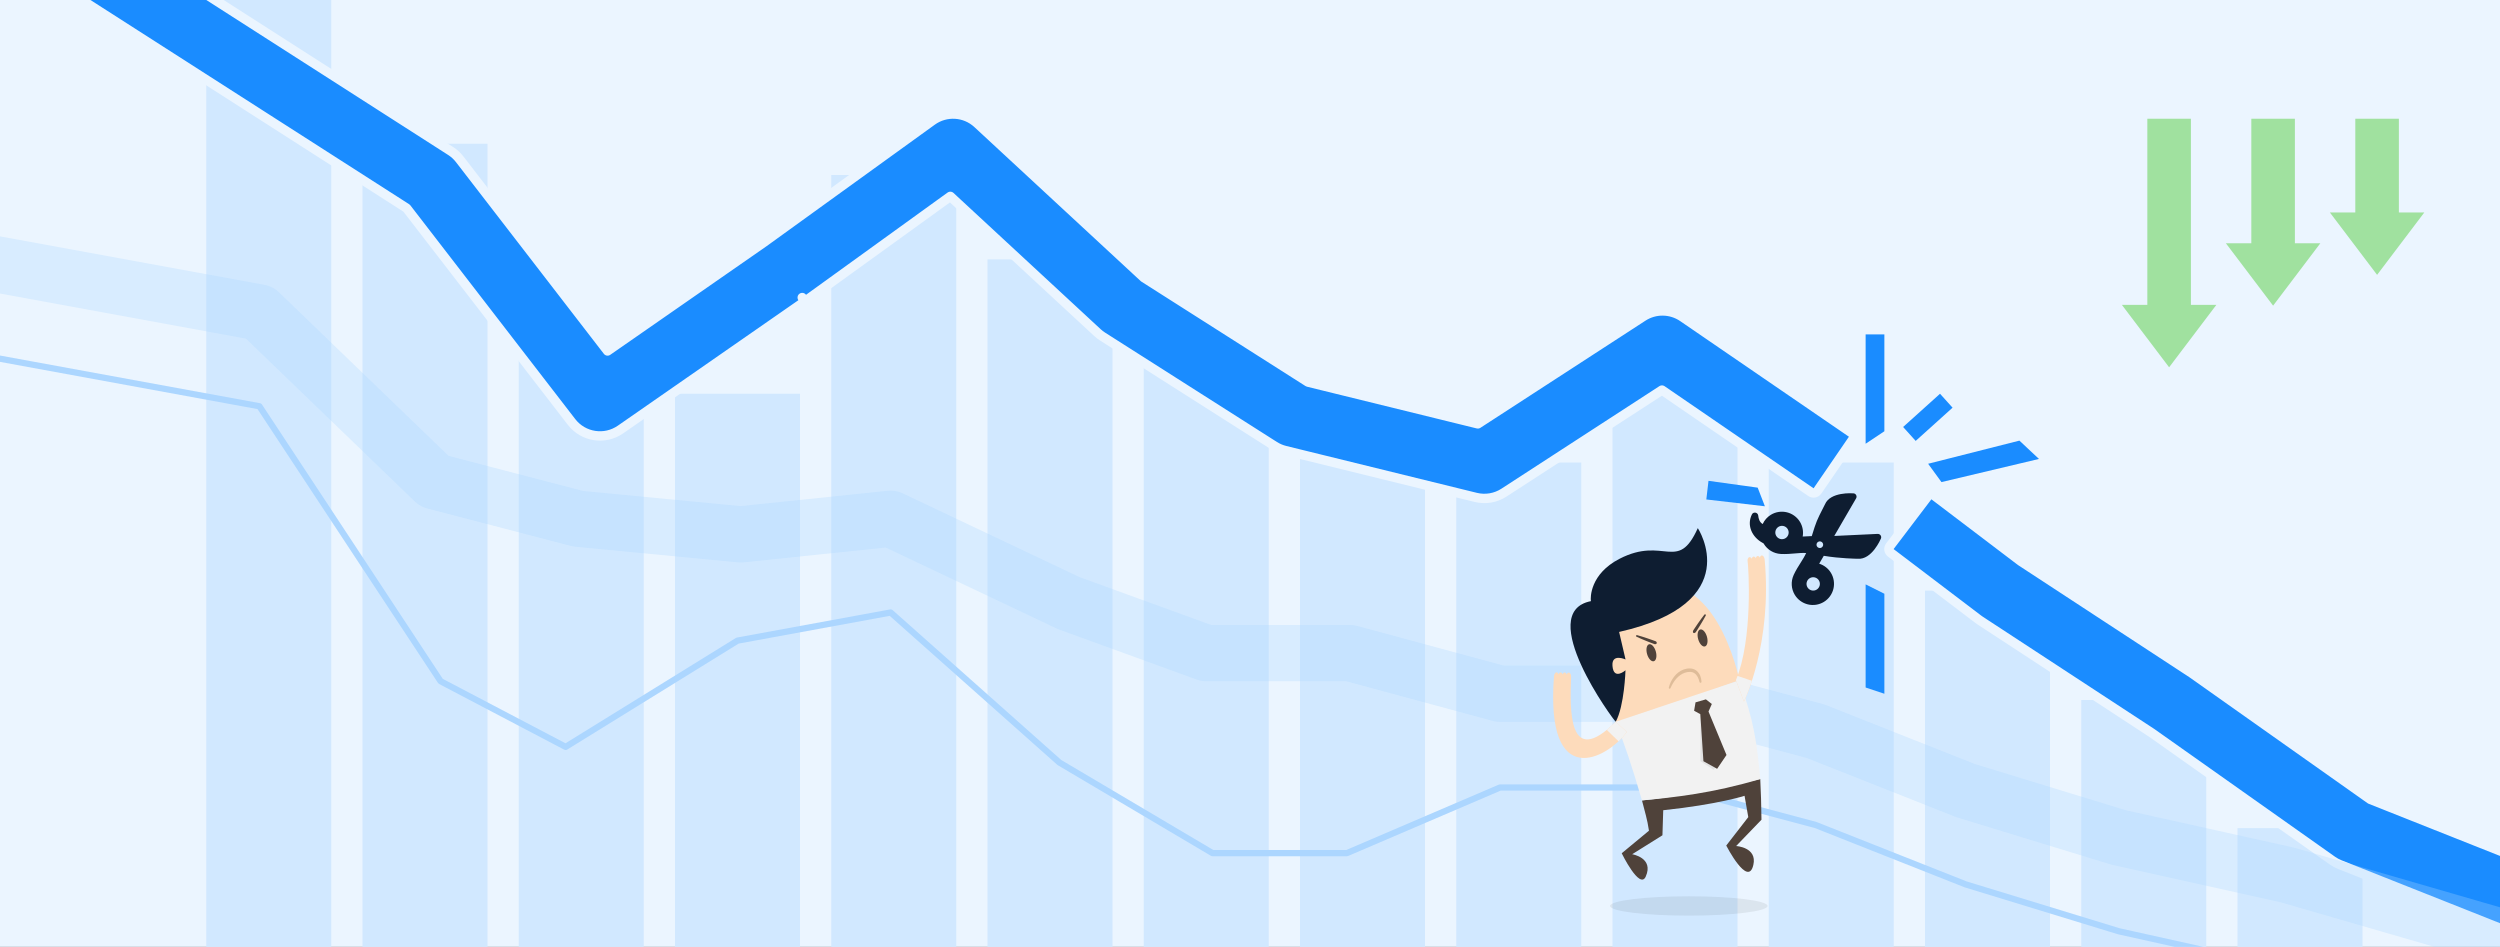 <svg width="800" height="303" viewBox="0 0 800 303" fill="none" xmlns="http://www.w3.org/2000/svg">
<rect x="0" y="0" width="800" height="303" fill="#333333" stroke="none"/>
<g clip-path="url(#clip0_1_1336)">
<rect width="800" height="303" fill="#EBF5FF"/>
<rect x="116" y="46" width="40" height="257" fill="#D1E8FF"/>
<rect x="66" y="-21" width="40" height="324" fill="#D1E8FF"/>
<rect x="166" y="112" width="40" height="191" fill="#D1E8FF"/>
<rect x="216" y="126" width="40" height="177" fill="#D1E8FF"/>
<rect x="266" y="56" width="40" height="247" fill="#D1E8FF"/>
<rect x="316" y="83" width="40" height="220" fill="#D1E8FF"/>
<rect x="366" y="117" width="40" height="186" fill="#D1E8FF"/>
<rect x="416" y="136" width="40" height="167" fill="#D1E8FF"/>
<rect x="466" y="148" width="40" height="155" fill="#D1E8FF"/>
<rect x="516" y="112" width="40" height="191" fill="#D1E8FF"/>
<rect x="566" y="148" width="40" height="155" fill="#D1E8FF"/>
<rect x="616" y="189" width="40" height="114" fill="#D1E8FF"/>
<rect x="666" y="224" width="40" height="79" fill="#D1E8FF"/>
<rect x="716" y="265" width="40" height="38" fill="#D1E8FF"/>
<path d="M-3.658 -20.889C-4.105 -20.192 -3.902 -19.264 -3.204 -18.817L130.114 66.606L182.894 135.024C186.638 139.877 193.53 140.941 198.562 137.444L257.562 96.444L256.707 95.212L257.563 96.444C257.62 96.404 257.677 96.364 257.733 96.323L304.098 62.837L351.187 106.438C351.694 106.908 352.243 107.331 352.826 107.702L407.826 142.702C408.881 143.374 410.039 143.869 411.254 144.167L472.254 159.167C475.338 159.926 478.598 159.375 481.261 157.646L531.827 124.822L579.5 157.487C580.183 157.955 581.117 157.781 581.585 157.097L592.89 140.599C593.115 140.27 593.2 139.866 593.127 139.475C593.054 139.084 592.828 138.738 592.5 138.513L538.5 101.513C534.669 98.888 529.634 98.825 525.739 101.354L472.913 135.644L418.58 122.284L366.051 88.856L312.813 39.562C308.794 35.84 302.707 35.47 298.267 38.677L244.363 77.608L244.352 77.616L194.422 112.313L147.105 50.976C146.298 49.929 145.317 49.03 144.204 48.317L9.204 -38.183C8.869 -38.398 8.463 -38.47 8.074 -38.385C7.685 -38.3 7.347 -38.064 7.132 -37.729L-3.658 -20.889ZM604.758 174.798C604.518 175.115 604.413 175.514 604.467 175.909C604.521 176.303 604.729 176.659 605.046 176.9L633.046 198.159C633.259 198.321 633.478 198.475 633.702 198.622L688.53 234.509L688.552 234.524L746.362 275.391C747.106 275.917 747.909 276.352 748.756 276.688L816.756 303.688C817.126 303.835 817.539 303.829 817.904 303.671C818.269 303.514 818.557 303.217 818.704 302.848L826.084 284.259C826.39 283.489 826.014 282.617 825.244 282.312L758.518 255.818L701.638 215.61C701.526 215.53 701.413 215.453 701.298 215.378L646.634 179.598L618.954 158.582C618.294 158.081 617.353 158.209 616.852 158.869L604.758 174.798Z" fill="#1A8CFF" stroke="#EBF5FF" stroke-width="3" stroke-linejoin="round"/>
<path opacity="0.3" d="M-37 78L83 100L139 154L185 166L237 171L285 166L342 193L386 209H432L480 222H536L581 234L629 253L678 268L732 280L801 300" stroke="#ACD6FF" stroke-width="18" stroke-linejoin="round"/>
<path d="M-37 108L83 130L141 218L181 239L236 205L285 196L339 244L388 273H431L480 252H536L581 264L629 283L678 298L732 310L801 330" stroke="#ACD6FF" stroke-width="2" stroke-linejoin="round"/>
<path d="M517.477 232.01C517.477 232.01 503.275 199.048 523.419 189.49C548.714 177.489 556.599 217.697 556.599 217.697L517.477 232.01Z" fill="#FDDBBB"/>
<path d="M543.3 169C543.3 169 559.069 192.972 518.115 202.219L520.171 211.031C520.171 211.031 515.665 208.949 515.991 213.081C516.366 217.836 520.158 214.489 520.158 214.489C520.158 214.489 519.814 225.892 517.038 230.962C516.303 230.481 490.958 195.934 509.088 192.368C508.899 191.291 508.791 183.68 518.267 178.804C532.603 171.429 536.828 183.354 543.3 169Z" fill="#0E1D31"/>
<path d="M555.559 270.73L563.672 262.312C563.641 257.945 563.473 253.235 563.281 249.299C548.811 252.434 536.025 255.136 525.433 256.131C526.375 259.886 527.121 262.078 527.667 265.822L518.948 273.048C518.948 273.048 524.687 284.834 526.625 280.523C529.337 274.484 522.293 273.355 522.293 273.355L531.981 267.29L532.233 259.271C549.77 257.423 558.258 254.658 558.258 254.658L559.448 261.477L552.398 270.572C552.398 270.572 559.377 284.202 561.07 276.779C562.37 271.1 555.559 270.73 555.559 270.73Z" fill="#4F423A"/>
<path d="M563.281 249.299C562.162 237.4 561.306 230.923 556.596 217.697L517.039 230.965C520 238.623 522.085 244.702 525.433 256.134C536.024 255.133 547.908 253.86 563.281 249.299Z" fill="#F2F2F2"/>
<g opacity="0.07">
<path d="M547.777 225.28L545.886 223.799L542.575 224.758L542.121 227.438L544.098 228.528L544.161 243.578L548.341 246.343L551.673 242.165L546.716 227.693L547.777 225.28Z" fill="black"/>
</g>
<path d="M547.777 225.28L545.886 223.799L542.575 224.758L542.121 227.438L544.098 228.528L545.096 243.589L549.478 246.02L552.479 241.598L546.716 227.693L547.777 225.28Z" fill="#4F423A"/>
<path d="M520.594 234.239L517.039 230.965C501.658 246.264 502.388 226.798 502.755 216.524C502.781 215.817 502.435 215.24 502.007 215.232C501.729 215.227 501.482 215.466 501.34 215.825C501.211 215.46 500.972 215.211 500.694 215.206C500.416 215.2 500.169 215.439 500.027 215.799C499.898 215.434 499.66 215.185 499.381 215.179C499.103 215.174 498.856 215.413 498.714 215.773C498.586 215.408 498.347 215.158 498.068 215.153C497.643 215.145 497.32 215.754 497.27 216.416C494.463 253.49 514.303 242.814 520.594 234.239Z" fill="#FDDBBB"/>
<path d="M520.594 234.239L517.039 230.965C516.009 231.986 515.056 232.85 514.169 233.574L517.934 237.211C518.963 236.245 519.869 235.226 520.594 234.239Z" fill="#F2F2F2"/>
<path d="M558.059 224.49L555.491 217.645C561.015 204.551 559.524 181.227 559.24 179.66C559.114 178.964 559.408 178.347 559.831 178.287C560.107 178.25 560.38 178.457 560.563 178.799C560.647 178.421 560.855 178.145 561.131 178.108C561.406 178.072 561.679 178.279 561.863 178.62C561.947 178.242 562.155 177.966 562.43 177.93C562.706 177.893 562.979 178.1 563.163 178.442C563.247 178.064 563.454 177.788 563.73 177.751C564.153 177.693 564.573 178.211 564.67 178.912H564.678C567.214 205.966 558.059 224.49 558.059 224.49Z" fill="#FDDBBB"/>
<path d="M555.491 217.642L558.059 224.487C558.059 224.487 559.227 222.121 560.613 217.85L556.016 216.308C555.848 216.765 555.675 217.209 555.491 217.642Z" fill="#F2F2F2"/>
<g opacity="0.07">
<path d="M540.417 293C554.332 293 565.612 291.615 565.612 289.907C565.612 288.199 554.332 286.814 540.417 286.814C526.502 286.814 515.221 288.199 515.221 289.907C515.221 291.615 526.502 293 540.417 293Z" fill="black"/>
</g>
<path d="M534.007 220.035C534.327 218.788 534.873 217.627 535.669 216.595C536.433 215.55 537.527 214.694 538.793 214.227C539.434 214.025 540.095 213.865 540.802 213.901C541.495 213.912 542.24 214.127 542.818 214.573C543.396 215.017 543.797 215.613 544.065 216.228C544.317 216.855 544.459 217.485 544.483 218.16C544.488 218.339 544.349 218.488 544.168 218.496C544.01 218.501 543.874 218.391 543.839 218.244L543.834 218.215C543.585 217.115 543.068 215.978 542.212 215.427C541.377 214.847 540.213 214.938 539.158 215.269C538.11 215.642 537.168 216.317 536.404 217.196C536.012 217.627 535.676 218.113 535.369 218.62C535.057 219.118 534.781 219.665 534.555 220.198L534.547 220.219C534.487 220.363 534.319 220.431 534.175 220.371C534.041 220.313 533.972 220.169 534.007 220.035Z" fill="#DEBC99"/>
<path d="M523.856 203.244C524.399 203.386 524.932 203.556 525.471 203.714C526.004 203.879 526.537 204.053 527.067 204.231L528.65 204.78L529.438 205.064C529.693 205.182 529.997 205.163 530.144 205.568C530.215 205.759 530.131 205.969 529.96 206.067C529.585 206.279 529.364 206.067 529.094 205.99L528.309 205.694L526.749 205.079C526.232 204.869 525.715 204.654 525.2 204.433C524.688 204.205 524.174 203.987 523.669 203.74C523.538 203.677 523.48 203.517 523.546 203.383C523.604 203.27 523.735 203.212 523.856 203.244Z" fill="#4F423A"/>
<path d="M545.853 196.958C545.593 197.454 545.31 197.938 545.037 198.426C544.756 198.909 544.47 199.39 544.178 199.867L543.291 201.29L542.839 201.997C542.684 202.23 542.571 202.49 542.193 202.577C541.994 202.622 541.797 202.498 541.752 202.299C541.752 202.296 541.749 202.291 541.749 202.286C541.676 201.905 541.868 201.695 542.02 201.461L542.482 200.763L543.425 199.376C543.745 198.917 544.068 198.463 544.396 198.008C544.732 197.562 545.06 197.108 545.409 196.669C545.501 196.554 545.669 196.535 545.785 196.627C545.885 196.706 545.911 196.845 545.853 196.958Z" fill="#4F423A"/>
<path d="M529.863 208.49C530.281 209.989 529.992 211.378 529.217 211.593C528.443 211.809 527.477 210.772 527.056 209.272C526.639 207.773 526.928 206.384 527.702 206.169C528.477 205.954 529.443 206.991 529.863 208.49Z" fill="#4F423A"/>
<path d="M546.224 203.756C546.641 205.255 546.352 206.644 545.578 206.859C544.803 207.075 543.837 206.035 543.417 204.538C542.999 203.039 543.288 201.65 544.063 201.435C544.84 201.22 545.806 202.257 546.224 203.756Z" fill="#4F423A"/>
<path d="M560.563 164.711C558.891 168.227 560.746 171.89 563.936 173.659L564.338 173.881L564.417 174.023C565.573 175.927 567.581 177.128 569.808 177.262L569.928 177.274C571.584 177.344 572.989 177.223 574.349 177.103C575.574 176.996 576.749 176.895 577.973 176.963C577.465 178.083 576.833 179.08 576.174 180.121C575.445 181.271 574.689 182.461 573.988 183.959L573.945 184.068C573.495 185.067 573.295 186.161 573.362 187.254C573.429 188.348 573.761 189.408 574.33 190.345C575.263 191.878 576.766 192.978 578.509 193.404C580.253 193.831 582.094 193.548 583.629 192.618C585.163 191.685 586.263 190.181 586.69 188.437C587.116 186.693 586.833 184.852 585.903 183.316C585.043 181.9 583.698 180.866 582.142 180.381L583.607 177.86C588.834 178.74 594.32 178.804 594.487 178.803C598.969 179.173 601.781 172.61 601.896 172.33C601.962 172.175 601.99 172.005 601.978 171.837C601.965 171.668 601.913 171.505 601.825 171.36C601.723 171.198 601.581 171.065 601.411 170.975C601.242 170.885 601.052 170.841 600.861 170.848L586.962 171.506L593.953 159.474C594.044 159.318 594.094 159.141 594.098 158.961C594.102 158.78 594.06 158.602 593.976 158.442C593.896 158.279 593.774 158.14 593.623 158.04C593.472 157.94 593.296 157.882 593.115 157.872C592.815 157.847 585.695 157.316 583.988 161.392L583.394 162.56C581.416 166.452 581.211 166.855 579.767 171.553L576.861 171.69C577.152 170.072 576.842 168.403 575.99 166.997C575.056 165.464 573.552 164.364 571.808 163.938C570.064 163.512 568.222 163.795 566.687 164.726C565.534 165.426 564.619 166.458 564.063 167.687C563.046 167.124 562.732 166.002 562.621 164.921C562.453 163.858 560.937 163.701 560.563 164.711V164.711ZM582.05 185.739C582.344 186.223 582.434 186.805 582.299 187.356C582.165 187.907 581.817 188.381 581.332 188.676C580.848 188.97 580.266 189.06 579.715 188.925C579.164 188.791 578.69 188.443 578.395 187.958C578.101 187.474 578.011 186.892 578.146 186.341C578.28 185.79 578.628 185.316 579.113 185.021C579.597 184.727 580.179 184.637 580.73 184.772C581.281 184.906 581.755 185.254 582.05 185.739ZM583.259 173.749C583.407 173.992 583.451 174.282 583.384 174.558C583.317 174.833 583.143 175.071 582.901 175.218C582.658 175.365 582.367 175.41 582.092 175.342C581.817 175.275 581.579 175.101 581.432 174.859C581.285 174.617 581.24 174.326 581.307 174.05C581.375 173.775 581.549 173.538 581.791 173.391C582.033 173.243 582.324 173.199 582.599 173.266C582.875 173.333 583.112 173.507 583.259 173.749ZM572.063 169.294C572.357 169.779 572.447 170.361 572.312 170.911C572.178 171.462 571.83 171.937 571.345 172.231C570.861 172.526 570.279 172.615 569.728 172.481C569.177 172.346 568.703 171.998 568.408 171.514C568.114 171.029 568.024 170.448 568.159 169.897C568.293 169.346 568.641 168.871 569.126 168.577C569.61 168.283 570.192 168.193 570.743 168.327C571.294 168.462 571.768 168.81 572.063 169.294Z" fill="#0E1D31"/>
<path d="M597 107H603V138L597 142V107Z" fill="#1A8CFF"/>
<path d="M597 187L603 190V222L597 220V187Z" fill="#1A8CFF"/>
<path d="M646.208 141L652.477 146.864L621.269 154.269L617 148.405L646.208 141Z" fill="#1A8CFF"/>
<rect x="620.805" y="126" width="6" height="15.89" transform="rotate(47.983 620.805 126)" fill="#1A8CFF"/>
<path d="M562.459 156.049L564.765 162.009L546.025 159.826L546.719 153.866L562.459 156.049Z" fill="#1A8CFF"/>
<path d="M694.118 117.533L679 97.557H687.145L687.145 38H701.091V97.557H709.236L694.118 117.533Z" fill="#A0E19F"/>
<path d="M727.394 97.814L712.276 77.838H720.421L720.421 38H734.367V77.838H742.512L727.394 97.814Z" fill="#A0E19F"/>
<path d="M760.67 87.955L745.552 67.979H753.697L753.697 38H767.643V67.979H775.788L760.67 87.955Z" fill="#A0E19F"/>
</g>
<defs>
<clipPath id="clip0_1_1336">
<rect width="800" height="303" fill="white"/>
</clipPath>
</defs>
</svg>
